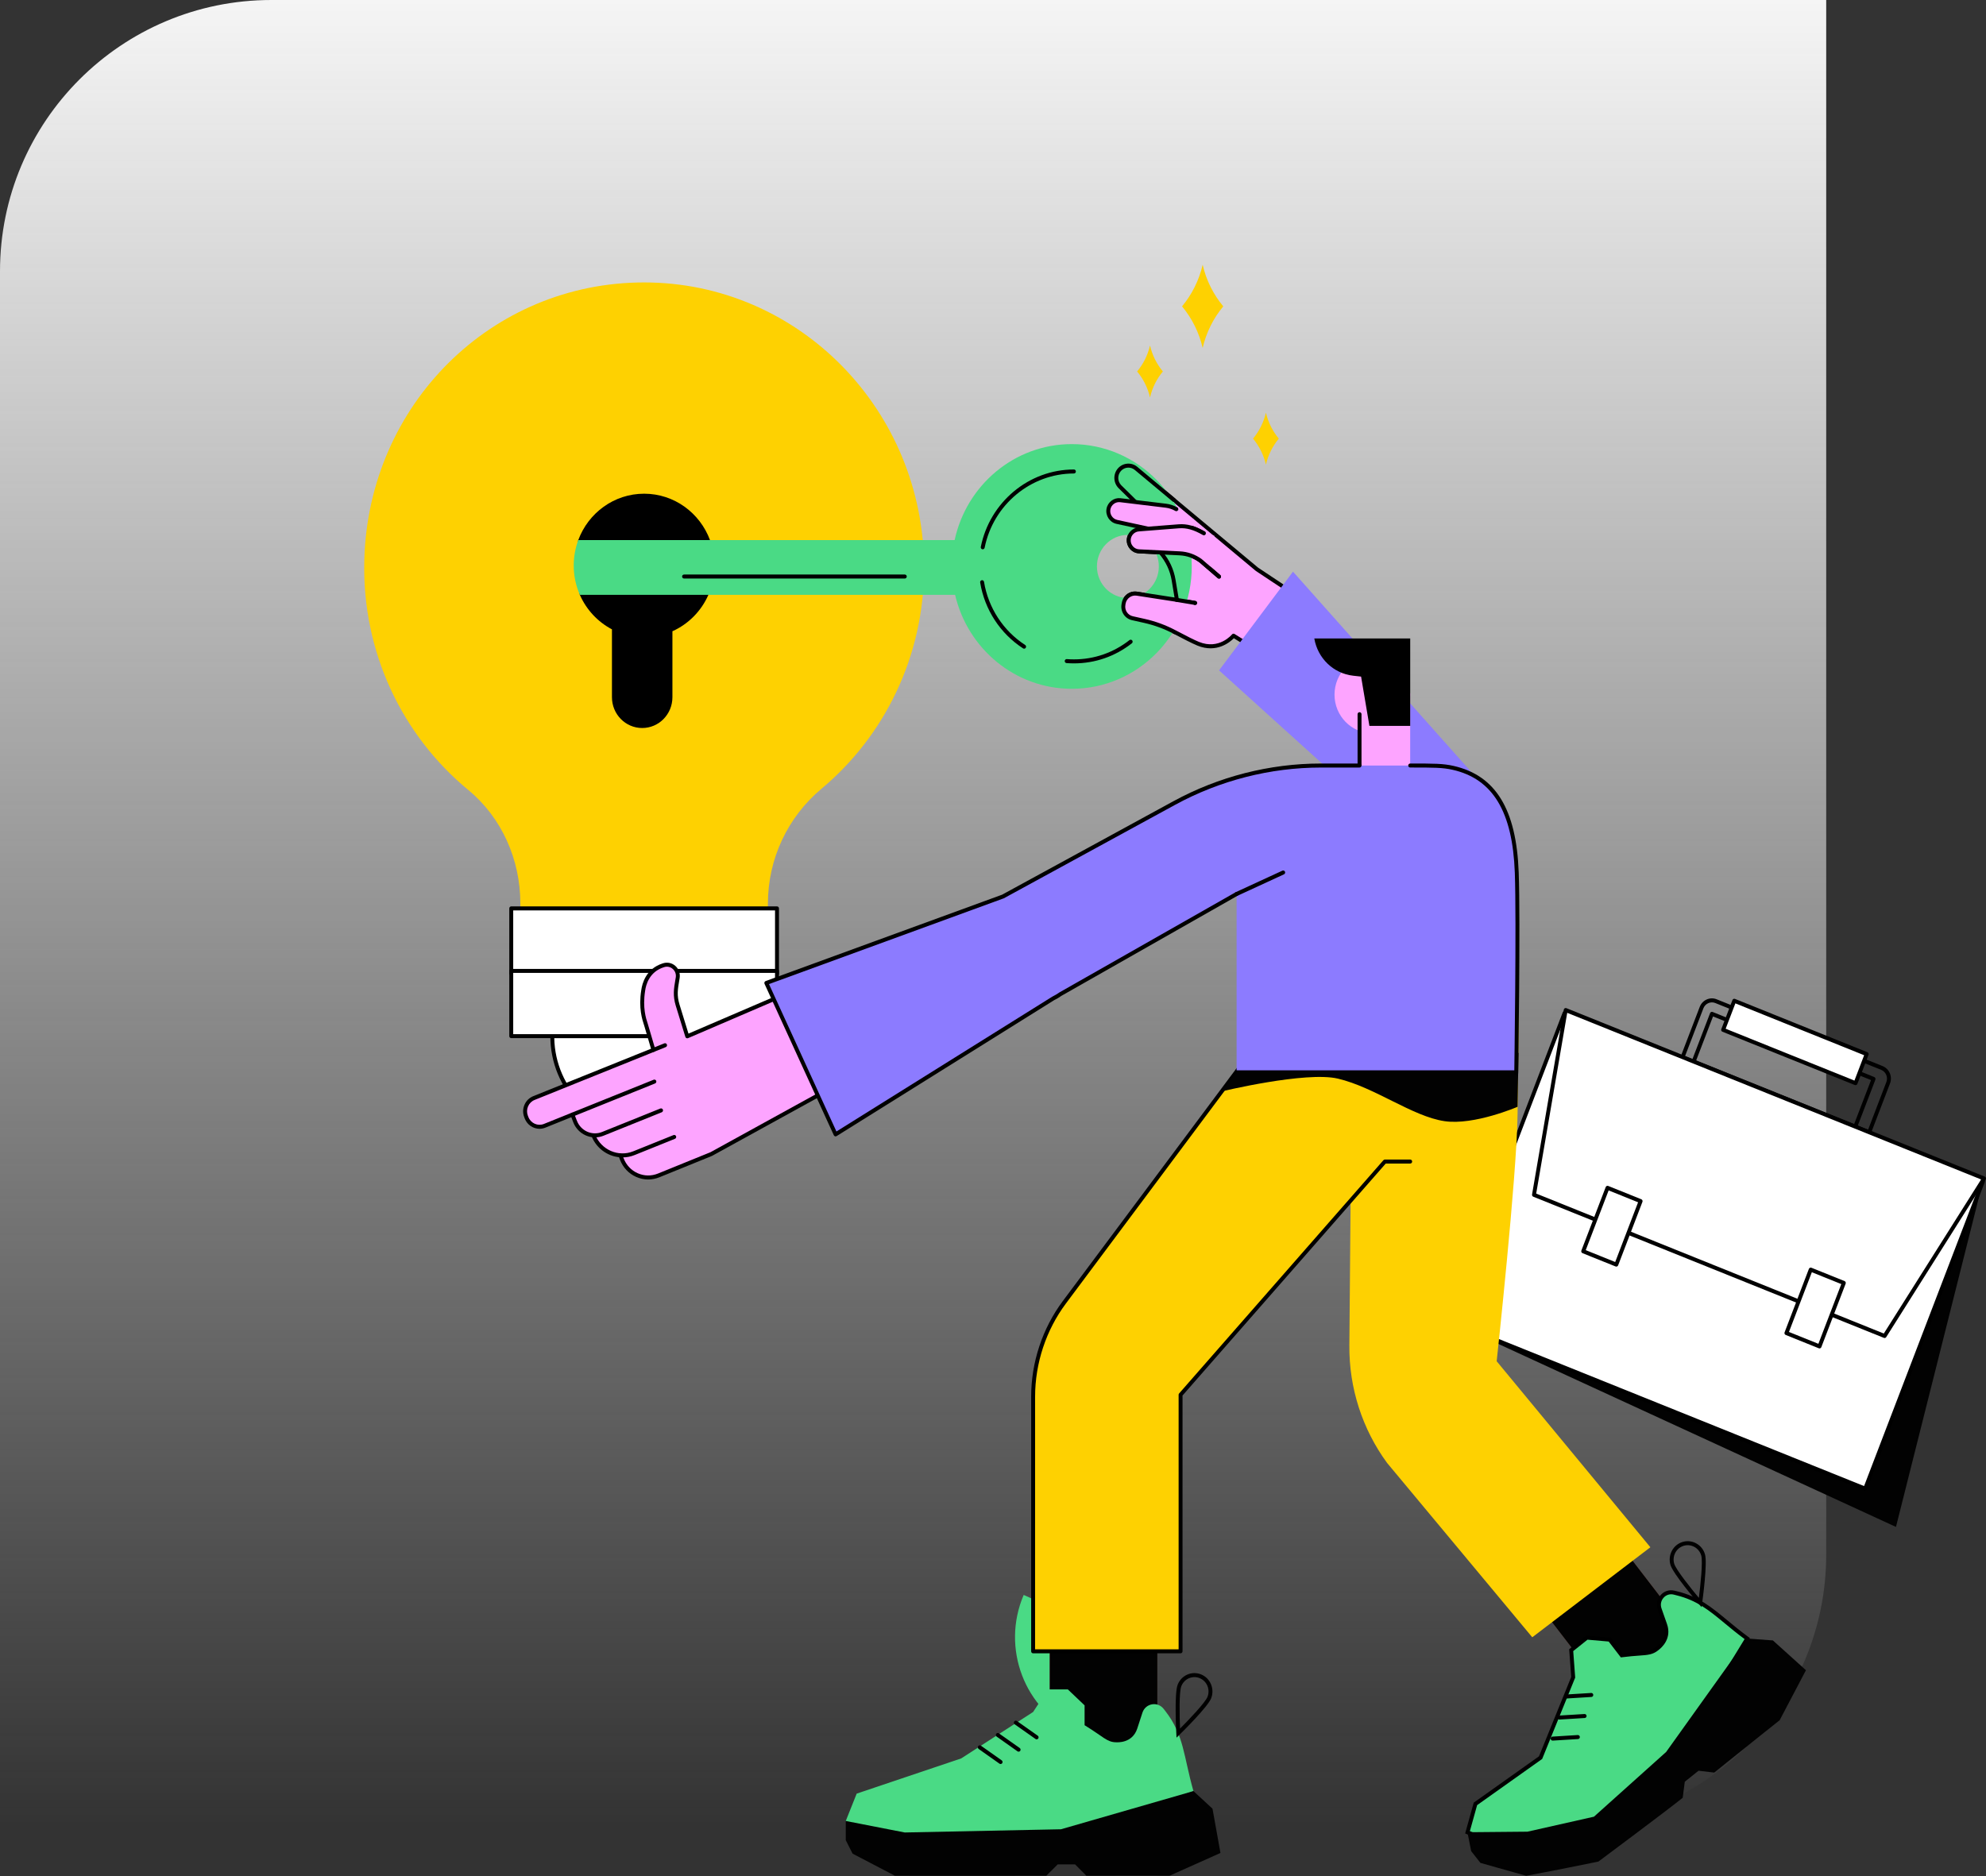 <svg width="435" height="411" viewBox="0 0 435 411" fill="none" xmlns="http://www.w3.org/2000/svg">
<rect x="0" y="0" width="435" height="411" fill="#333333" stroke="none"/>
<path d="M0 59.429C0 26.607 26.607 0 59.429 0H400V340.571C400 373.393 373.393 400 340.571 400H0V59.429Z" fill="url(#paint0_linear_3076_234705)"/>
<path d="M229.544 383.831L224.418 406.232L202.568 400.976C205.396 388.606 217.474 380.931 229.544 383.831Z" fill="#4ADA85"/>
<path d="M235.756 379.728C224.405 374.623 219.24 361.051 224.222 349.412L244.771 358.655L235.756 379.728Z" fill="#4ADA85"/>
<path d="M233.434 385.16L224.419 406.233L203.865 396.99C208.843 385.351 222.082 380.059 233.434 385.16Z" fill="#4ADA85"/>
<path d="M240.634 382.544C230.488 375.244 228.034 360.892 235.152 350.491L253.526 363.707L240.634 382.544Z" fill="#4ADA85"/>
<path d="M237.31 387.399L224.419 406.232L206.045 393.016C213.167 382.615 227.164 380.098 237.31 387.399Z" fill="#4ADA85"/>
<path d="M316.906 289.231L415.279 334.514L434.323 258.831L342.694 221.927L316.906 289.231Z" fill="#020202"/>
<path d="M369.084 231.37L409.169 247.512L413.176 237.049C413.581 235.989 413.072 234.791 412.04 234.377L375.706 219.74C375.202 219.539 374.658 219.548 374.162 219.771C373.67 219.989 373.292 220.395 373.096 220.907L369.084 231.37ZM409.408 248.524C409.356 248.524 409.304 248.51 409.256 248.492L368.375 232.029C368.153 231.936 368.04 231.682 368.131 231.459L372.295 220.591C372.574 219.856 373.117 219.281 373.818 218.965C374.523 218.653 375.306 218.635 376.015 218.925L412.354 233.557C413.824 234.15 414.555 235.86 413.972 237.37L409.808 248.243C409.769 248.35 409.687 248.439 409.582 248.483C409.526 248.51 409.469 248.524 409.408 248.524Z" fill="black"/>
<path d="M371.435 232.529L406.041 246.466L409.818 236.618L375.207 222.68L371.435 232.529ZM406.281 247.477C406.233 247.477 406.176 247.464 406.128 247.446L370.721 233.188C370.499 233.099 370.395 232.845 370.477 232.618L374.567 221.95C374.606 221.839 374.689 221.754 374.793 221.705C374.898 221.66 375.02 221.66 375.124 221.7L410.527 235.959C410.749 236.048 410.858 236.302 410.771 236.529L406.685 247.197C406.642 247.308 406.559 247.393 406.459 247.437C406.403 247.464 406.342 247.477 406.281 247.477Z" fill="black"/>
<path d="M316.906 289.231L408.54 326.131L434.323 258.831L342.694 221.927L316.906 289.231Z" fill="white"/>
<path d="M317.461 288.981L408.294 325.564L433.764 259.075L342.931 222.496L317.461 288.981ZM408.534 326.571C408.482 326.571 408.429 326.562 408.377 326.54L316.748 289.64C316.53 289.551 316.417 289.297 316.504 289.07L342.292 221.766C342.335 221.659 342.414 221.57 342.518 221.525C342.627 221.476 342.744 221.476 342.844 221.516L434.478 258.42C434.696 258.509 434.804 258.763 434.722 258.99L408.934 326.295C408.895 326.402 408.812 326.486 408.703 326.535C408.651 326.558 408.595 326.571 408.534 326.571Z" fill="black"/>
<path d="M335.992 261.758L412.789 292.684L434.57 258.176L342.941 221.272L335.992 261.758Z" fill="white"/>
<path d="M336.476 261.482L412.616 292.145L433.927 258.39L343.272 221.883L336.476 261.482ZM412.786 293.125C412.734 293.125 412.681 293.116 412.629 293.094L335.836 262.168C335.645 262.092 335.536 261.891 335.571 261.682L342.519 221.201C342.541 221.068 342.619 220.956 342.728 220.89C342.841 220.827 342.976 220.818 343.098 220.867L434.727 257.767C434.849 257.816 434.94 257.918 434.98 258.043C435.019 258.168 435.001 258.306 434.927 258.417L413.147 292.925C413.069 293.054 412.929 293.125 412.786 293.125Z" fill="black"/>
<path d="M391.279 292.051L398.532 294.968L403.858 281.062L396.609 278.145L391.279 292.051Z" fill="white"/>
<path d="M391.841 291.801L398.289 294.398L403.305 281.311L396.853 278.715L391.841 291.801ZM398.532 295.409C398.48 295.409 398.428 295.396 398.376 295.378L391.127 292.456C390.905 292.371 390.796 292.113 390.883 291.89L396.209 277.984C396.252 277.873 396.335 277.788 396.44 277.739C396.544 277.695 396.661 277.695 396.766 277.735L404.019 280.657C404.236 280.741 404.345 280.995 404.258 281.222L398.933 295.129C398.889 295.24 398.811 295.325 398.702 295.374C398.65 295.396 398.593 295.409 398.532 295.409Z" fill="black"/>
<path d="M346.775 274.128L354.028 277.046L359.354 263.144L352.105 260.222L346.775 274.128Z" fill="white"/>
<path d="M347.331 273.877L353.783 276.479L358.795 263.392L352.343 260.791L347.331 273.877ZM354.023 277.485C353.97 277.485 353.918 277.476 353.866 277.454L346.617 274.537C346.395 274.447 346.287 274.189 346.374 273.966L351.704 260.06C351.743 259.953 351.825 259.864 351.93 259.82C352.034 259.771 352.152 259.771 352.26 259.815L359.509 262.733C359.727 262.822 359.835 263.076 359.748 263.303L354.423 277.209C354.379 277.316 354.297 277.401 354.197 277.45C354.14 277.472 354.083 277.485 354.023 277.485Z" fill="black"/>
<path d="M377.422 225.615L406.425 237.298L408.866 230.924L379.863 219.245L377.422 225.615Z" fill="white"/>
<path d="M377.977 225.371L406.184 236.729L408.307 231.175L380.105 219.816L377.977 225.371ZM406.423 237.736C406.371 237.736 406.319 237.727 406.267 237.705L377.264 226.025C377.042 225.941 376.933 225.682 377.025 225.46L379.465 219.086C379.505 218.979 379.587 218.89 379.692 218.841C379.796 218.796 379.914 218.796 380.018 218.836L409.021 230.515C409.243 230.604 409.352 230.863 409.265 231.09L406.824 237.46C406.785 237.566 406.702 237.656 406.597 237.7C406.545 237.722 406.484 237.736 406.423 237.736Z" fill="black"/>
<path d="M202.399 124.417C202.399 89.874 174.949 61.874 141.087 61.874C107.689 61.874 80.727 88.573 79.796 122.626C79.239 143.013 88.25 161.272 102.586 173.08C109.895 179.107 113.972 188.318 113.972 197.904C113.972 213.182 126.111 225.565 141.087 225.565C156.062 225.565 168.201 213.182 168.201 197.904V197.899C168.201 188.153 172.543 178.969 179.936 172.795C193.65 161.325 202.399 143.918 202.399 124.417Z" fill="#FED101"/>
<path d="M141.501 247.939C130.162 247.939 120.969 238.558 120.969 226.995H162.037C162.037 238.558 152.843 247.939 141.501 247.939Z" fill="white"/>
<path d="M121.402 227.433C121.633 238.538 130.561 247.5 141.499 247.5C152.442 247.5 161.37 238.538 161.6 227.433H121.402ZM141.499 248.377C129.943 248.377 120.541 238.787 120.541 226.997C120.541 226.752 120.732 226.556 120.967 226.556H162.035C162.27 226.556 162.466 226.752 162.466 226.997C162.466 238.787 153.059 248.377 141.499 248.377Z" fill="black"/>
<path d="M170.188 213.295H111.982V199.006H170.188V213.295Z" fill="white"/>
<path d="M112.41 212.858H169.759V199.446H112.41V212.858ZM170.189 213.735H111.983C111.744 213.735 111.553 213.539 111.553 213.294V199.005C111.553 198.764 111.744 198.568 111.983 198.568H170.189C170.429 198.568 170.62 198.764 170.62 199.005V213.294C170.62 213.539 170.429 213.735 170.189 213.735Z" fill="black"/>
<path d="M170.188 226.996H111.982V212.707H170.188V226.996Z" fill="white"/>
<path d="M112.41 226.554H169.759V213.142H112.41V226.554ZM170.189 227.432H111.983C111.744 227.432 111.553 227.236 111.553 226.995V212.706C111.553 212.461 111.744 212.265 111.983 212.265H170.189C170.429 212.265 170.62 212.461 170.62 212.706V226.995C170.62 227.236 170.429 227.432 170.189 227.432Z" fill="black"/>
<path d="M156.506 123.887C156.506 126.177 156.027 128.359 155.161 130.319C153.599 133.874 150.776 136.725 147.282 138.292V152.738C147.282 154.609 146.538 156.297 145.341 157.517C144.145 158.738 142.492 159.49 140.66 159.49C137.001 159.49 134.038 156.47 134.038 152.738V137.874C130.936 136.248 128.443 133.575 127.007 130.319C126.145 128.355 131.379 124.315 131.379 124.315C131.379 124.315 126.019 120.048 126.663 118.315C128.865 112.377 134.495 108.159 141.086 108.159C147.678 108.159 153.308 112.377 155.509 118.315C156.153 120.048 156.506 121.923 156.506 123.887Z" fill="black"/>
<path d="M253.5 334.522H229.932V383.324H253.5V334.522Z" fill="#955B50"/>
<path d="M229.932 345.07L253.5 354.687V334.522H229.932V345.07Z" fill="#020202"/>
<path d="M253.5 359.386H229.932V383.323H253.5V359.386Z" fill="#020202"/>
<path d="M254.883 374.38L255.244 374.843C259.386 380.175 259.23 384.78 261.405 392.384L233.729 402.642L192.326 403.168L185.252 398.932L187.641 392.941L210.539 385.226L226.281 375.061L229.531 370.112H233.895L237.562 373.604V377.956C241.705 380.486 242.453 381.693 244.515 381.693C244.559 381.68 248.005 382.032 249.101 378.673L250.228 375.212C250.902 373.15 253.556 372.674 254.883 374.38Z" fill="#4ADA85"/>
<path d="M185.252 398.932L198.17 401.453L232.394 400.749L261.405 392.384L265.578 396.241L267.322 405.943L256.167 410.931C256.167 410.931 248.135 410.896 237.95 410.931L235.487 408.45H231.667L229.178 410.931C213.254 410.976 196.012 410.931 196.012 410.931L186.744 406.09L185.252 403.145V398.932Z" fill="#020202"/>
<path d="M261.619 367.413C260.388 367.413 259.222 368.171 258.743 369.409C258.251 370.678 258.347 375.881 258.46 378.705C260.436 376.727 263.995 372.995 264.491 371.721C264.791 370.941 264.782 370.086 264.456 369.315C264.125 368.54 263.52 367.948 262.755 367.636C262.38 367.485 261.997 367.413 261.619 367.413ZM257.699 380.678L257.651 379.721C257.603 378.83 257.216 370.959 257.947 369.084C258.747 367.017 261.045 366.001 263.068 366.821C264.051 367.213 264.821 367.979 265.239 368.964C265.657 369.952 265.674 371.044 265.287 372.046C264.56 373.926 259.004 379.396 258.373 380.015L257.699 380.678Z" fill="black"/>
<path d="M227.056 381.052C226.974 381.052 226.887 381.026 226.817 380.972L222.249 377.756C222.057 377.618 222.005 377.342 222.14 377.146C222.275 376.945 222.54 376.892 222.736 377.03L227.3 380.25C227.496 380.389 227.544 380.66 227.413 380.861C227.326 380.985 227.196 381.052 227.056 381.052Z" fill="black"/>
<path d="M223.109 383.751C223.026 383.751 222.943 383.729 222.87 383.676L218.305 380.455C218.11 380.317 218.062 380.045 218.192 379.845C218.327 379.645 218.597 379.596 218.788 379.734L223.357 382.954C223.548 383.088 223.6 383.364 223.466 383.564C223.383 383.685 223.248 383.751 223.109 383.751Z" fill="black"/>
<path d="M219.167 386.457C219.084 386.457 218.997 386.43 218.923 386.381L214.359 383.16C214.163 383.022 214.115 382.751 214.25 382.55C214.381 382.35 214.651 382.296 214.846 382.434L219.41 385.655C219.606 385.793 219.654 386.069 219.519 386.265C219.437 386.39 219.302 386.457 219.167 386.457Z" fill="black"/>
<path d="M341.088 320.451L323.75 334.322L352.457 371.653L369.791 357.783L341.088 320.451Z" fill="#955B50"/>
<path d="M330.033 342.487L352.226 334.932L341.088 320.451L323.75 334.322L330.033 342.487Z" fill="#020202"/>
<path d="M356.088 339.961L338.75 353.832L352.455 371.653L369.789 357.783L356.088 339.961Z" fill="#020202"/>
<path d="M382.7 358.969C376.391 354.354 373.728 350.635 367.241 349.049L366.675 348.906C364.6 348.403 362.803 350.448 363.521 352.496L364.722 355.926C365.892 359.263 362.973 361.151 362.942 361.191C361.324 362.487 360.006 362.011 355.211 362.63L352.579 359.2L347.584 358.764L344.147 361.512L344.586 367.45L337.442 385.053L323.171 395.191L321.439 401.409L328.892 404.652L354.741 399.569L367.128 384.465L382.7 358.969Z" fill="#4ADA85"/>
<path d="M321.951 401.155L328.939 404.197L354.509 399.164L366.778 384.206L382.124 359.084C380.444 357.841 379.008 356.652 377.729 355.592C374.349 352.794 371.673 350.58 367.139 349.476L366.574 349.333C365.756 349.133 364.925 349.4 364.363 350.042C363.806 350.678 363.641 351.543 363.92 352.349L365.125 355.779C366.243 358.963 363.959 360.977 363.228 361.52L363.206 361.538C362.01 362.496 360.987 362.567 358.951 362.71C357.998 362.781 356.815 362.865 355.266 363.066L355.022 363.097L352.355 359.623L347.713 359.217L344.589 361.716L345.019 367.52L337.788 385.342L323.539 395.462L321.951 401.155ZM328.843 405.11L320.92 401.662L322.795 394.919L322.921 394.829L337.092 384.767L344.149 367.378L343.701 361.311L347.447 358.313L352.799 358.781L355.396 362.162C356.854 361.983 357.976 361.899 358.89 361.837C360.809 361.698 361.683 361.636 362.667 360.852C362.688 360.834 362.706 360.821 362.727 360.808C363.502 360.229 365.207 358.616 364.316 356.077L363.115 352.643C362.723 351.529 362.954 350.336 363.724 349.458C364.498 348.567 365.643 348.206 366.774 348.483L367.339 348.621C372.064 349.774 374.801 352.042 378.269 354.91C379.618 356.028 381.153 357.298 382.946 358.612L383.277 358.848L367.457 384.749L354.97 399.97L354.818 400.001L328.843 405.11Z" fill="black"/>
<path d="M388.321 359.377L382.704 358.967L364.94 383.813L349.129 397.995L334.566 401.278L321.418 401.398L322.232 405.532L324.263 408.116L334.27 410.94C334.27 410.94 339.613 409.977 350.103 407.826C350.103 407.826 364.918 396.793 368.568 393.853L369.025 390.329L372.032 387.924L375.473 388.33C383.466 381.889 389.805 376.86 389.805 376.86L395.561 365.907L388.321 359.377Z" fill="#020202"/>
<path d="M366.702 342.562C367.089 343.876 370.313 347.907 372.11 350.059C372.467 347.257 373.011 342.081 372.628 340.772C372.145 339.106 370.418 338.157 368.786 338.647C367.994 338.887 367.337 339.431 366.946 340.17C366.554 340.91 366.471 341.76 366.702 342.562ZM372.702 352.09L372.084 351.368C371.51 350.7 366.445 344.749 365.88 342.812C365.584 341.787 365.693 340.7 366.193 339.756C366.693 338.803 367.533 338.112 368.542 337.805C370.631 337.177 372.832 338.393 373.45 340.518C374.011 342.455 372.954 350.259 372.832 351.146L372.702 352.09Z" fill="black"/>
<path d="M343.013 372.107C342.787 372.107 342.6 371.929 342.587 371.698C342.57 371.453 342.748 371.243 342.987 371.23L348.526 370.891C348.752 370.878 348.965 371.061 348.979 371.301C348.996 371.546 348.813 371.751 348.578 371.764L343.035 372.107C343.031 372.107 343.022 372.107 343.013 372.107Z" fill="black"/>
<path d="M341.543 376.717C341.317 376.717 341.129 376.539 341.116 376.303C341.099 376.063 341.282 375.853 341.517 375.84L347.055 375.501C347.295 375.492 347.495 375.671 347.512 375.911C347.525 376.152 347.347 376.361 347.108 376.374L341.569 376.717C341.56 376.717 341.551 376.717 341.543 376.717Z" fill="black"/>
<path d="M340.074 381.328C339.848 381.328 339.661 381.15 339.648 380.914C339.63 380.673 339.809 380.464 340.048 380.451L345.587 380.108C345.813 380.099 346.026 380.281 346.039 380.522C346.056 380.763 345.874 380.972 345.639 380.985L340.1 381.328C340.091 381.328 340.083 381.328 340.074 381.328Z" fill="black"/>
<path d="M295.556 294.776L296.192 219.498L332.682 221.396C332.682 221.396 332.469 238.38 332.395 244.255C332.234 257.613 327.822 298.214 327.822 298.214L361.485 338.967L335.619 358.69L303.819 320.495C298.38 313.074 295.474 304.041 295.556 294.776Z" fill="#FED101"/>
<path d="M279.467 223.197L314.796 241.38L258.588 305.557V361.762H226.291V305.98C226.291 298.511 228.693 291.246 233.126 285.304L279.467 223.197Z" fill="#FED101"/>
<path d="M258.587 362.201H226.29C226.173 362.201 226.064 362.156 225.981 362.072C225.903 361.992 225.859 361.88 225.859 361.76V305.979C225.859 298.456 228.322 291.021 232.786 285.035L279.123 222.928C279.271 222.737 279.536 222.701 279.728 222.844C279.915 222.995 279.949 223.267 279.806 223.459L233.469 285.569C229.118 291.4 226.721 298.652 226.721 305.979L226.716 361.323H258.156V305.556C258.156 305.449 258.195 305.342 258.269 305.266L303.013 254.175C303.092 254.082 303.209 254.028 303.331 254.028H308.878C309.118 254.028 309.309 254.224 309.309 254.469C309.309 254.71 309.118 254.906 308.878 254.906H303.522L259.013 305.725V361.76C259.013 362.005 258.822 362.201 258.587 362.201Z" fill="black"/>
<path d="M267.584 239.102C267.584 239.102 286.006 234.652 293.037 236.3C301.112 238.193 309.37 244.594 316.409 245.623C322.905 246.576 332.395 242.474 332.395 242.474L332.603 230.674L276.168 227.957L267.584 239.102Z" fill="#020202"/>
<path d="M277.169 143.593L270.181 139.263C270.181 139.263 267.218 142.974 262.446 141.032C261.34 140.582 259.148 139.45 257.303 138.475C255.21 137.361 252.978 136.542 250.676 136.025L248.031 135.433C246.704 135.139 245.838 133.825 246.078 132.462L246.125 132.168C246.36 130.782 247.644 129.847 249.006 130.056L257.786 131.419L257.059 127.085C256.689 124.863 255.719 122.796 254.257 121.103L248.488 114.159C247.531 113.01 247.552 111.313 248.544 110.181L248.71 109.994L245.255 106.582C244.272 105.549 244.263 103.901 245.233 102.85C246.182 101.816 247.757 101.714 248.832 102.613L275.311 124.711L284.661 130.92L277.169 143.593Z" fill="#FDA4FF"/>
<path d="M270.178 138.827C270.256 138.827 270.335 138.844 270.4 138.889L277.026 142.991L284.075 131.058L275.077 125.081C275.064 125.072 275.051 125.063 275.038 125.05L248.559 102.956C247.667 102.203 246.335 102.293 245.539 103.157C244.73 104.039 244.739 105.411 245.565 106.279L249.011 109.678C249.176 109.843 249.185 110.11 249.029 110.288L248.859 110.48C248.019 111.437 248.002 112.898 248.811 113.878L254.585 120.822C256.094 122.568 257.099 124.711 257.482 127.014L258.209 131.343C258.231 131.482 258.187 131.629 258.091 131.727C257.996 131.829 257.856 131.873 257.722 131.851L248.942 130.493C247.819 130.323 246.744 131.107 246.544 132.243L246.496 132.537C246.301 133.673 247.014 134.76 248.124 135.005L250.765 135.597C253.11 136.123 255.376 136.956 257.5 138.083C259.958 139.388 261.72 140.265 262.608 140.622C267.032 142.426 269.817 139.023 269.847 138.987C269.93 138.885 270.056 138.827 270.178 138.827ZM277.17 144.029C277.096 144.029 277.018 144.011 276.948 143.967L270.252 139.824C269.399 140.689 266.484 143.147 262.29 141.441C261.137 140.974 258.835 139.78 257.104 138.862C255.05 137.775 252.853 136.965 250.582 136.457L247.941 135.865C246.379 135.517 245.378 133.989 245.652 132.381L245.704 132.092C245.983 130.461 247.462 129.375 249.068 129.624L257.26 130.894L256.638 127.161C256.281 125.018 255.342 123.027 253.936 121.397L248.163 114.448C247.105 113.179 247.097 111.299 248.115 110.016L244.96 106.898C243.803 105.682 243.79 103.776 244.917 102.551C246.022 101.357 247.858 101.237 249.103 102.275L275.565 124.355L284.893 130.555C285.084 130.684 285.145 130.947 285.028 131.147L277.54 143.82C277.457 143.958 277.314 144.029 277.17 144.029Z" fill="black"/>
<path d="M251.347 116.231C251.316 116.231 251.282 116.226 251.251 116.222L244.516 114.757C243.032 114.422 242.075 112.921 242.375 111.407C242.663 109.968 244.003 108.975 245.438 109.149L255.411 110.351C256.281 110.454 257.103 110.73 257.86 111.171C258.065 111.291 258.143 111.558 258.021 111.768C257.908 111.982 257.643 112.053 257.438 111.933C256.781 111.554 256.063 111.313 255.311 111.224L245.334 110.017C244.351 109.901 243.415 110.583 243.215 111.581C243.011 112.627 243.676 113.665 244.699 113.897L251.43 115.362C251.664 115.411 251.812 115.643 251.765 115.884C251.717 116.088 251.543 116.231 251.347 116.231Z" fill="black"/>
<path d="M267.01 126.764C266.91 126.764 266.815 126.728 266.732 126.661L262.694 123.187C261.454 122.274 259.966 121.744 258.409 121.664L249.45 121.223C247.936 121.147 246.748 119.828 246.8 118.283C246.848 116.817 248.014 115.61 249.45 115.539L258.169 114.862C260.001 114.724 261.715 115.2 263.904 116.452C264.113 116.572 264.187 116.84 264.069 117.049C263.952 117.263 263.691 117.338 263.486 117.218C261.428 116.042 259.905 115.615 258.235 115.735L249.502 116.416C248.497 116.465 247.692 117.298 247.658 118.314C247.623 119.383 248.445 120.296 249.494 120.345L258.448 120.791C260.171 120.875 261.82 121.463 263.221 122.492L267.289 125.989C267.467 126.145 267.493 126.421 267.341 126.608C267.254 126.71 267.132 126.764 267.01 126.764Z" fill="black"/>
<path d="M261.772 132.529C261.75 132.529 261.729 132.529 261.702 132.525L257.613 131.843C257.378 131.803 257.217 131.581 257.256 131.34C257.295 131.099 257.508 130.935 257.748 130.975L261.842 131.656C262.072 131.692 262.233 131.919 262.194 132.16C262.164 132.373 261.981 132.529 261.772 132.529Z" fill="black"/>
<path d="M210.448 118.315V130.32H127.007C126.145 128.355 125.662 126.177 125.662 123.888C125.662 121.923 126.019 120.048 126.663 118.315H210.448Z" fill="#4ADA85"/>
<path d="M247.039 131.009C243.298 131.009 240.265 127.914 240.265 124.092C240.265 120.275 243.298 117.179 247.039 117.179C250.79 117.179 253.822 120.275 253.822 124.092C253.822 127.914 250.79 131.009 247.039 131.009ZM234.761 97.295C222.196 97.295 211.689 106.288 209.1 118.315C208.7 120.177 208.486 122.11 208.486 124.092C208.486 126.234 208.73 128.319 209.2 130.319C211.95 142.123 222.348 150.898 234.761 150.898C249.271 150.898 261.036 138.898 261.036 124.092C261.036 109.29 249.271 97.295 234.761 97.295Z" fill="#4ADA85"/>
<path d="M235.227 145.33C234.683 145.33 234.139 145.308 233.608 145.268C233.373 145.25 233.195 145.04 233.212 144.795C233.23 144.555 233.438 144.372 233.673 144.395C234.182 144.435 234.704 144.453 235.227 144.453C239.673 144.453 243.88 142.992 247.396 140.23C247.583 140.083 247.853 140.123 247.996 140.31C248.144 140.506 248.105 140.782 247.918 140.929C244.25 143.807 239.865 145.33 235.227 145.33Z" fill="black"/>
<path d="M224.314 142.111C224.235 142.111 224.157 142.089 224.087 142.044C219.084 138.806 215.66 133.55 214.69 127.612C214.65 127.376 214.807 127.149 215.042 127.109C215.273 127.064 215.495 127.229 215.534 127.47C216.465 133.158 219.75 138.196 224.544 141.3C224.744 141.429 224.805 141.701 224.679 141.906C224.597 142.04 224.457 142.111 224.314 142.111Z" fill="black"/>
<path d="M215.251 120.341C215.221 120.341 215.19 120.337 215.164 120.332C214.929 120.283 214.781 120.052 214.829 119.811C216.8 109.985 225.38 102.854 235.226 102.854C235.461 102.854 235.653 103.05 235.653 103.294C235.653 103.539 235.461 103.731 235.226 103.731C225.785 103.731 217.557 110.568 215.669 119.989C215.626 120.199 215.447 120.341 215.251 120.341Z" fill="black"/>
<path d="M198.178 126.743H149.831C149.592 126.743 149.4 126.547 149.4 126.302C149.4 126.061 149.592 125.865 149.831 125.865H198.178C198.417 125.865 198.609 126.061 198.609 126.302C198.609 126.547 198.417 126.743 198.178 126.743Z" fill="black"/>
<path d="M257.302 138.475C255.209 137.362 252.977 136.542 250.671 136.025L248.03 135.437C246.703 135.139 245.838 133.825 246.077 132.462L246.125 132.168C246.364 130.783 247.643 129.847 249.001 130.057L261.77 132.088L257.302 138.475Z" fill="#FDA4FF"/>
<path d="M257.304 138.911C257.239 138.911 257.169 138.898 257.104 138.862C255.05 137.775 252.853 136.965 250.582 136.457L247.941 135.865C246.379 135.517 245.378 133.989 245.652 132.381L245.704 132.092C245.983 130.461 247.462 129.375 249.068 129.624L257.26 130.894L256.638 127.161C256.281 125.018 255.342 123.027 253.936 121.397L248.163 114.448C247.105 113.179 247.097 111.299 248.115 110.016L244.96 106.898C243.803 105.682 243.79 103.776 244.917 102.551C246.022 101.357 247.858 101.237 249.103 102.275L257.408 109.206C257.591 109.357 257.622 109.633 257.469 109.82C257.317 110.012 257.047 110.039 256.864 109.887L248.559 102.956C247.667 102.203 246.335 102.293 245.539 103.157C244.73 104.039 244.739 105.411 245.565 106.279L249.011 109.678C249.176 109.843 249.185 110.11 249.029 110.288L248.859 110.48C248.019 111.437 248.002 112.898 248.811 113.878L254.585 120.822C256.094 122.568 257.099 124.711 257.482 127.014L258.209 131.343C258.231 131.482 258.187 131.629 258.091 131.727C257.996 131.829 257.856 131.873 257.722 131.851L248.942 130.493C247.819 130.323 246.744 131.107 246.544 132.243L246.496 132.537C246.301 133.673 247.014 134.76 248.124 135.005L250.765 135.597C253.11 136.123 255.376 136.956 257.5 138.083C257.713 138.194 257.791 138.461 257.687 138.675C257.608 138.827 257.461 138.911 257.304 138.911Z" fill="black"/>
<path d="M265.06 124.392L262.967 122.85C261.645 121.875 260.061 121.309 258.429 121.229L249.471 120.788C248.183 120.721 247.182 119.616 247.226 118.298C247.269 117.051 248.244 116.04 249.471 115.977L259.504 115.483C260.313 115.443 261.123 115.568 261.884 115.853L265.991 117.389L265.06 124.392Z" fill="#FDA4FF"/>
<path d="M259.395 120.507L257.585 118.636C256.432 117.451 254.97 116.627 253.369 116.271L244.607 114.324C243.345 114.043 242.54 112.783 242.792 111.496C243.04 110.266 244.167 109.433 245.385 109.58L255.358 110.783C256.167 110.881 256.946 111.144 257.651 111.554L261.449 113.758L259.395 120.507Z" fill="#FDA4FF"/>
<path d="M251.347 116.231C251.316 116.231 251.282 116.226 251.251 116.222L244.516 114.757C243.032 114.422 242.075 112.921 242.375 111.407C242.663 109.968 244.003 108.975 245.438 109.149L255.411 110.351C256.281 110.454 257.103 110.73 257.86 111.171C258.065 111.291 258.143 111.558 258.021 111.768C257.908 111.982 257.643 112.053 257.438 111.933C256.781 111.554 256.063 111.313 255.311 111.224L245.334 110.017C244.351 109.901 243.415 110.583 243.215 111.581C243.011 112.627 243.676 113.665 244.699 113.897L251.43 115.362C251.664 115.411 251.812 115.643 251.765 115.884C251.717 116.088 251.543 116.231 251.347 116.231Z" fill="black"/>
<path d="M267.01 126.764C266.91 126.764 266.815 126.728 266.732 126.661L262.694 123.187C261.454 122.274 259.966 121.744 258.409 121.664L249.45 121.223C247.936 121.147 246.748 119.828 246.8 118.283C246.848 116.817 248.014 115.61 249.45 115.539L258.169 114.862C260.001 114.724 261.715 115.2 263.904 116.452C264.113 116.572 264.187 116.84 264.069 117.049C263.952 117.263 263.691 117.338 263.486 117.218C261.428 116.042 259.905 115.615 258.235 115.735L249.502 116.416C248.497 116.465 247.692 117.298 247.658 118.314C247.623 119.383 248.445 120.296 249.494 120.345L258.448 120.791C260.171 120.875 261.82 121.463 263.221 122.492L267.289 125.989C267.467 126.145 267.493 126.421 267.341 126.608C267.254 126.71 267.132 126.764 267.01 126.764Z" fill="black"/>
<path d="M261.772 132.529C261.75 132.529 261.729 132.529 261.702 132.525L257.613 131.843C257.378 131.803 257.217 131.581 257.256 131.34C257.295 131.099 257.508 130.935 257.748 130.975L261.842 131.656C262.072 131.692 262.233 131.919 262.194 132.16C262.164 132.373 261.981 132.529 261.772 132.529Z" fill="black"/>
<path d="M267.014 146.866L306.676 182.728C306.676 182.728 332.299 190.728 331.267 182.928C330.532 177.343 327.182 173.828 323.083 170.051L283.208 125.236L267.014 146.866Z" fill="#8C7BFF"/>
<path d="M292.303 152.181C292.303 156.849 296.014 160.635 300.591 160.635C305.168 160.635 308.88 156.849 308.88 152.181C308.88 147.513 305.168 143.727 300.591 143.727C296.014 143.727 292.303 147.513 292.303 152.181Z" fill="#FDA4FF"/>
<path d="M308.878 171.041H297.783V151.896H308.878V171.041Z" fill="#FDA4FF"/>
<path d="M308.883 159.022H299.946L298.123 148.225L296.37 148.029C292.071 147.544 288.612 144.221 287.877 139.878H308.883V159.022Z" fill="black"/>
<path d="M297.784 171.481C297.549 171.481 297.354 171.285 297.354 171.04V156.461C297.354 156.22 297.549 156.024 297.784 156.024C298.024 156.024 298.215 156.22 298.215 156.461V171.04C298.215 171.285 298.024 171.481 297.784 171.481Z" fill="black"/>
<path d="M168.389 219.356L174.41 216.768L182.599 238.064L173.562 243.204L168.389 219.356Z" fill="black"/>
<path d="M116.944 240.559L141.77 230.56L144.119 236.631L119.297 246.635C117.727 247.263 115.956 246.484 115.338 244.885L115.225 244.6C114.607 243 115.377 241.192 116.944 240.559Z" fill="#FDA4FF"/>
<path d="M137.426 232.305L150.505 227.035L161.147 232.714L155.786 252.826L146.819 256.434L137.426 232.305Z" fill="#FDA4FF"/>
<path d="M129.943 248.688L128.689 245.449L134.646 243.053L136.073 246.737L145.327 243.004L147.681 249.08L138.862 252.634C135.329 254.055 131.339 252.291 129.943 248.688Z" fill="#FDA4FF"/>
<path d="M136.227 253.904L134.748 250.02L140.704 247.623L142.131 251.302L151.39 247.574L153.74 253.65L144.298 257.489C141.1 258.79 137.476 257.178 136.227 253.904Z" fill="#FDA4FF"/>
<path d="M182.598 238.064L174.41 216.768L150.506 227.035L155.788 252.825L182.598 238.064Z" fill="#FDA4FF"/>
<path d="M152.681 234.025L145.441 238.065C145.441 238.065 142.33 227.214 141.521 224.586C141.434 224.141 140.172 221.437 140.877 217.027C140.912 216.938 141.147 212.8 145.237 211.491L145.341 211.455C147.055 210.907 148.735 212.395 148.439 214.199C148.087 216.337 147.708 217.869 148.422 220.194L152.681 234.025Z" fill="#FDA4FF"/>
<path d="M125.336 244.078L142.87 237.014L145.224 243.085L132.041 248.399C129.639 249.365 126.915 248.163 125.967 245.708L125.336 244.078Z" fill="#FDA4FF"/>
<path d="M141.975 258.4C141.079 258.4 140.187 258.208 139.338 257.834C137.715 257.112 136.462 255.789 135.814 254.11L135.501 253.304C135.414 253.077 135.522 252.823 135.74 252.734C135.962 252.64 136.21 252.752 136.297 252.979L136.61 253.789C137.176 255.25 138.264 256.4 139.678 257.028C141.1 257.656 142.675 257.678 144.111 257.099L155.61 252.426L182.064 237.865L174.171 217.349L150.694 227.438C150.585 227.482 150.459 227.482 150.35 227.429C150.241 227.375 150.159 227.282 150.12 227.166L148.014 220.329C147.339 218.124 147.605 216.552 147.914 214.73L148.014 214.137C148.131 213.438 147.888 212.743 147.366 212.28C146.843 211.812 146.139 211.661 145.477 211.875L145.369 211.91C142.192 212.926 141.474 215.808 141.314 217.001C141.309 217.05 141.305 217.086 141.296 217.117C140.717 220.774 141.522 223.202 141.827 224.115C141.879 224.275 141.918 224.396 141.936 224.471C142.201 225.331 142.736 227.153 143.532 229.888C143.598 230.124 143.472 230.369 143.241 230.436C143.01 230.502 142.775 230.373 142.71 230.142C141.91 227.389 141.374 225.567 141.113 224.716C141.109 224.703 141.105 224.69 141.1 224.672C141.087 224.618 141.057 224.529 141.013 224.4C140.691 223.425 139.834 220.841 140.452 216.957C140.456 216.948 140.456 216.939 140.461 216.93L140.465 216.881C140.648 215.523 141.466 212.24 145.112 211.073L145.221 211.037C146.169 210.734 147.183 210.948 147.931 211.616C148.68 212.284 149.028 213.282 148.862 214.28L148.762 214.881C148.458 216.663 148.218 218.066 148.832 220.062L150.798 226.44L174.245 216.364C174.35 216.32 174.472 216.32 174.576 216.364C174.685 216.413 174.767 216.498 174.811 216.609L182.999 237.905C183.078 238.115 182.995 238.346 182.803 238.453L155.993 253.21C155.98 253.219 155.963 253.228 155.95 253.233L144.429 257.914C143.633 258.235 142.806 258.395 141.975 258.4Z" fill="black"/>
<path d="M136.357 253.56C133.464 253.56 130.718 251.796 129.57 248.91C129.483 248.687 129.587 248.433 129.805 248.34C130.027 248.246 130.275 248.358 130.366 248.58C131.689 251.912 135.426 253.542 138.702 252.224L147.526 248.669C147.748 248.58 147.996 248.692 148.083 248.919C148.17 249.142 148.061 249.4 147.839 249.485L139.02 253.039C138.145 253.396 137.245 253.56 136.357 253.56Z" fill="black"/>
<path d="M130.327 249.17C128.291 249.17 126.363 247.918 125.567 245.869L124.98 244.346C124.893 244.123 124.997 243.865 125.219 243.776C125.437 243.687 125.689 243.798 125.776 244.025L126.368 245.544C127.229 247.771 129.705 248.867 131.885 247.985L144.641 242.849C144.859 242.765 145.107 242.871 145.194 243.099C145.281 243.321 145.172 243.575 144.955 243.669L132.202 248.805C131.589 249.054 130.954 249.17 130.327 249.17Z" fill="black"/>
<path d="M118.179 247.29C116.791 247.29 115.477 246.439 114.937 245.045L114.829 244.76C114.489 243.878 114.502 242.916 114.872 242.047C115.242 241.174 115.921 240.502 116.786 240.15L145.515 228.573C145.737 228.489 145.985 228.6 146.072 228.823C146.159 229.05 146.05 229.304 145.833 229.393L117.1 240.97C116.447 241.232 115.934 241.74 115.655 242.395C115.381 243.05 115.368 243.776 115.625 244.435L115.738 244.72C116.269 246.092 117.792 246.769 119.14 246.226L143.175 236.542C143.392 236.453 143.644 236.564 143.731 236.791C143.818 237.014 143.71 237.272 143.488 237.357L119.454 247.041C119.036 247.21 118.605 247.29 118.179 247.29Z" fill="black"/>
<path d="M219.673 196.404L257.182 175.932C267.071 170.533 278.122 167.709 289.343 167.709H312.799C325.791 167.709 332.221 178.453 332.221 191.704V234.488H270.857V195.851L232.316 217.762C231.799 218.123 231.255 218.448 230.676 218.737L183.021 248.514L167.85 215.343L219.673 196.404Z" fill="#8C7BFF"/>
<path d="M183.019 248.956C182.98 248.956 182.936 248.947 182.897 248.934C182.78 248.898 182.684 248.813 182.632 248.702L167.456 215.531C167.404 215.415 167.404 215.286 167.451 215.175C167.495 215.059 167.586 214.974 167.699 214.93L219.497 196.003L256.975 175.549C266.895 170.133 278.085 167.269 289.337 167.269H297.782C298.021 167.269 298.213 167.469 298.213 167.71C298.213 167.955 298.021 168.151 297.782 168.151H289.337C278.229 168.151 267.173 170.975 257.38 176.324L219.875 196.796C219.853 196.805 219.836 196.814 219.814 196.818L168.435 215.593L183.206 247.882L230.448 218.364C231.035 218.07 231.566 217.754 232.071 217.402L270.645 195.469C270.85 195.353 271.111 195.429 271.224 195.638C271.342 195.852 271.268 196.119 271.063 196.235L232.519 218.146C232.018 218.506 231.448 218.845 230.857 219.134L183.245 248.889C183.175 248.929 183.097 248.956 183.019 248.956Z" fill="black"/>
<path d="M332.103 235.571C332.103 235.571 332.098 235.571 332.094 235.571C331.859 235.566 331.672 235.366 331.676 235.121C331.676 234.791 332.181 201.763 331.794 191.161C331.298 177.799 326.977 170.645 318.193 168.649C315.983 168.146 314.051 168.146 308.878 168.146C308.643 168.146 308.451 167.955 308.451 167.71C308.451 167.465 308.643 167.269 308.878 167.269C314.116 167.269 316.078 167.269 318.384 167.794C327.604 169.888 332.142 177.3 332.646 191.126C333.038 201.754 332.538 234.805 332.533 235.139C332.529 235.375 332.337 235.571 332.103 235.571Z" fill="black"/>
<path d="M270.855 196.292C270.69 196.292 270.533 196.194 270.464 196.034C270.363 195.811 270.459 195.553 270.677 195.45L280.884 190.742C281.101 190.644 281.354 190.742 281.454 190.96C281.55 191.183 281.454 191.446 281.236 191.544L271.029 196.252C270.973 196.279 270.912 196.292 270.855 196.292Z" fill="black"/>
<path d="M249.066 81.379C250.411 82.996 251.394 84.938 251.89 87.076C252.382 84.938 253.365 82.996 254.709 81.379C253.365 79.767 252.382 77.825 251.89 75.686C251.394 77.825 250.411 79.767 249.066 81.379Z" fill="#FED101"/>
<path d="M274.457 96.093C275.801 97.714 276.785 99.656 277.281 101.794C277.772 99.656 278.756 97.714 280.1 96.093C278.756 94.481 277.772 92.534 277.281 90.4C276.785 92.534 275.801 94.481 274.457 96.093Z" fill="#FED101"/>
<path d="M258.908 67.118C261.058 69.701 262.633 72.811 263.424 76.227C264.212 72.811 265.783 69.701 267.936 67.118C265.783 64.53 264.212 61.421 263.424 58C262.633 61.421 261.058 64.53 258.908 67.118Z" fill="#FED101"/>
<defs>
<linearGradient id="paint0_linear_3076_234705" x1="200" y1="0" x2="200" y2="400" gradientUnits="userSpaceOnUse">
<stop stop-color="#F5F5F5"/>
<stop offset="1" stop-color="#F5F5F5" stop-opacity="0"/>
</linearGradient>
</defs>
</svg>
